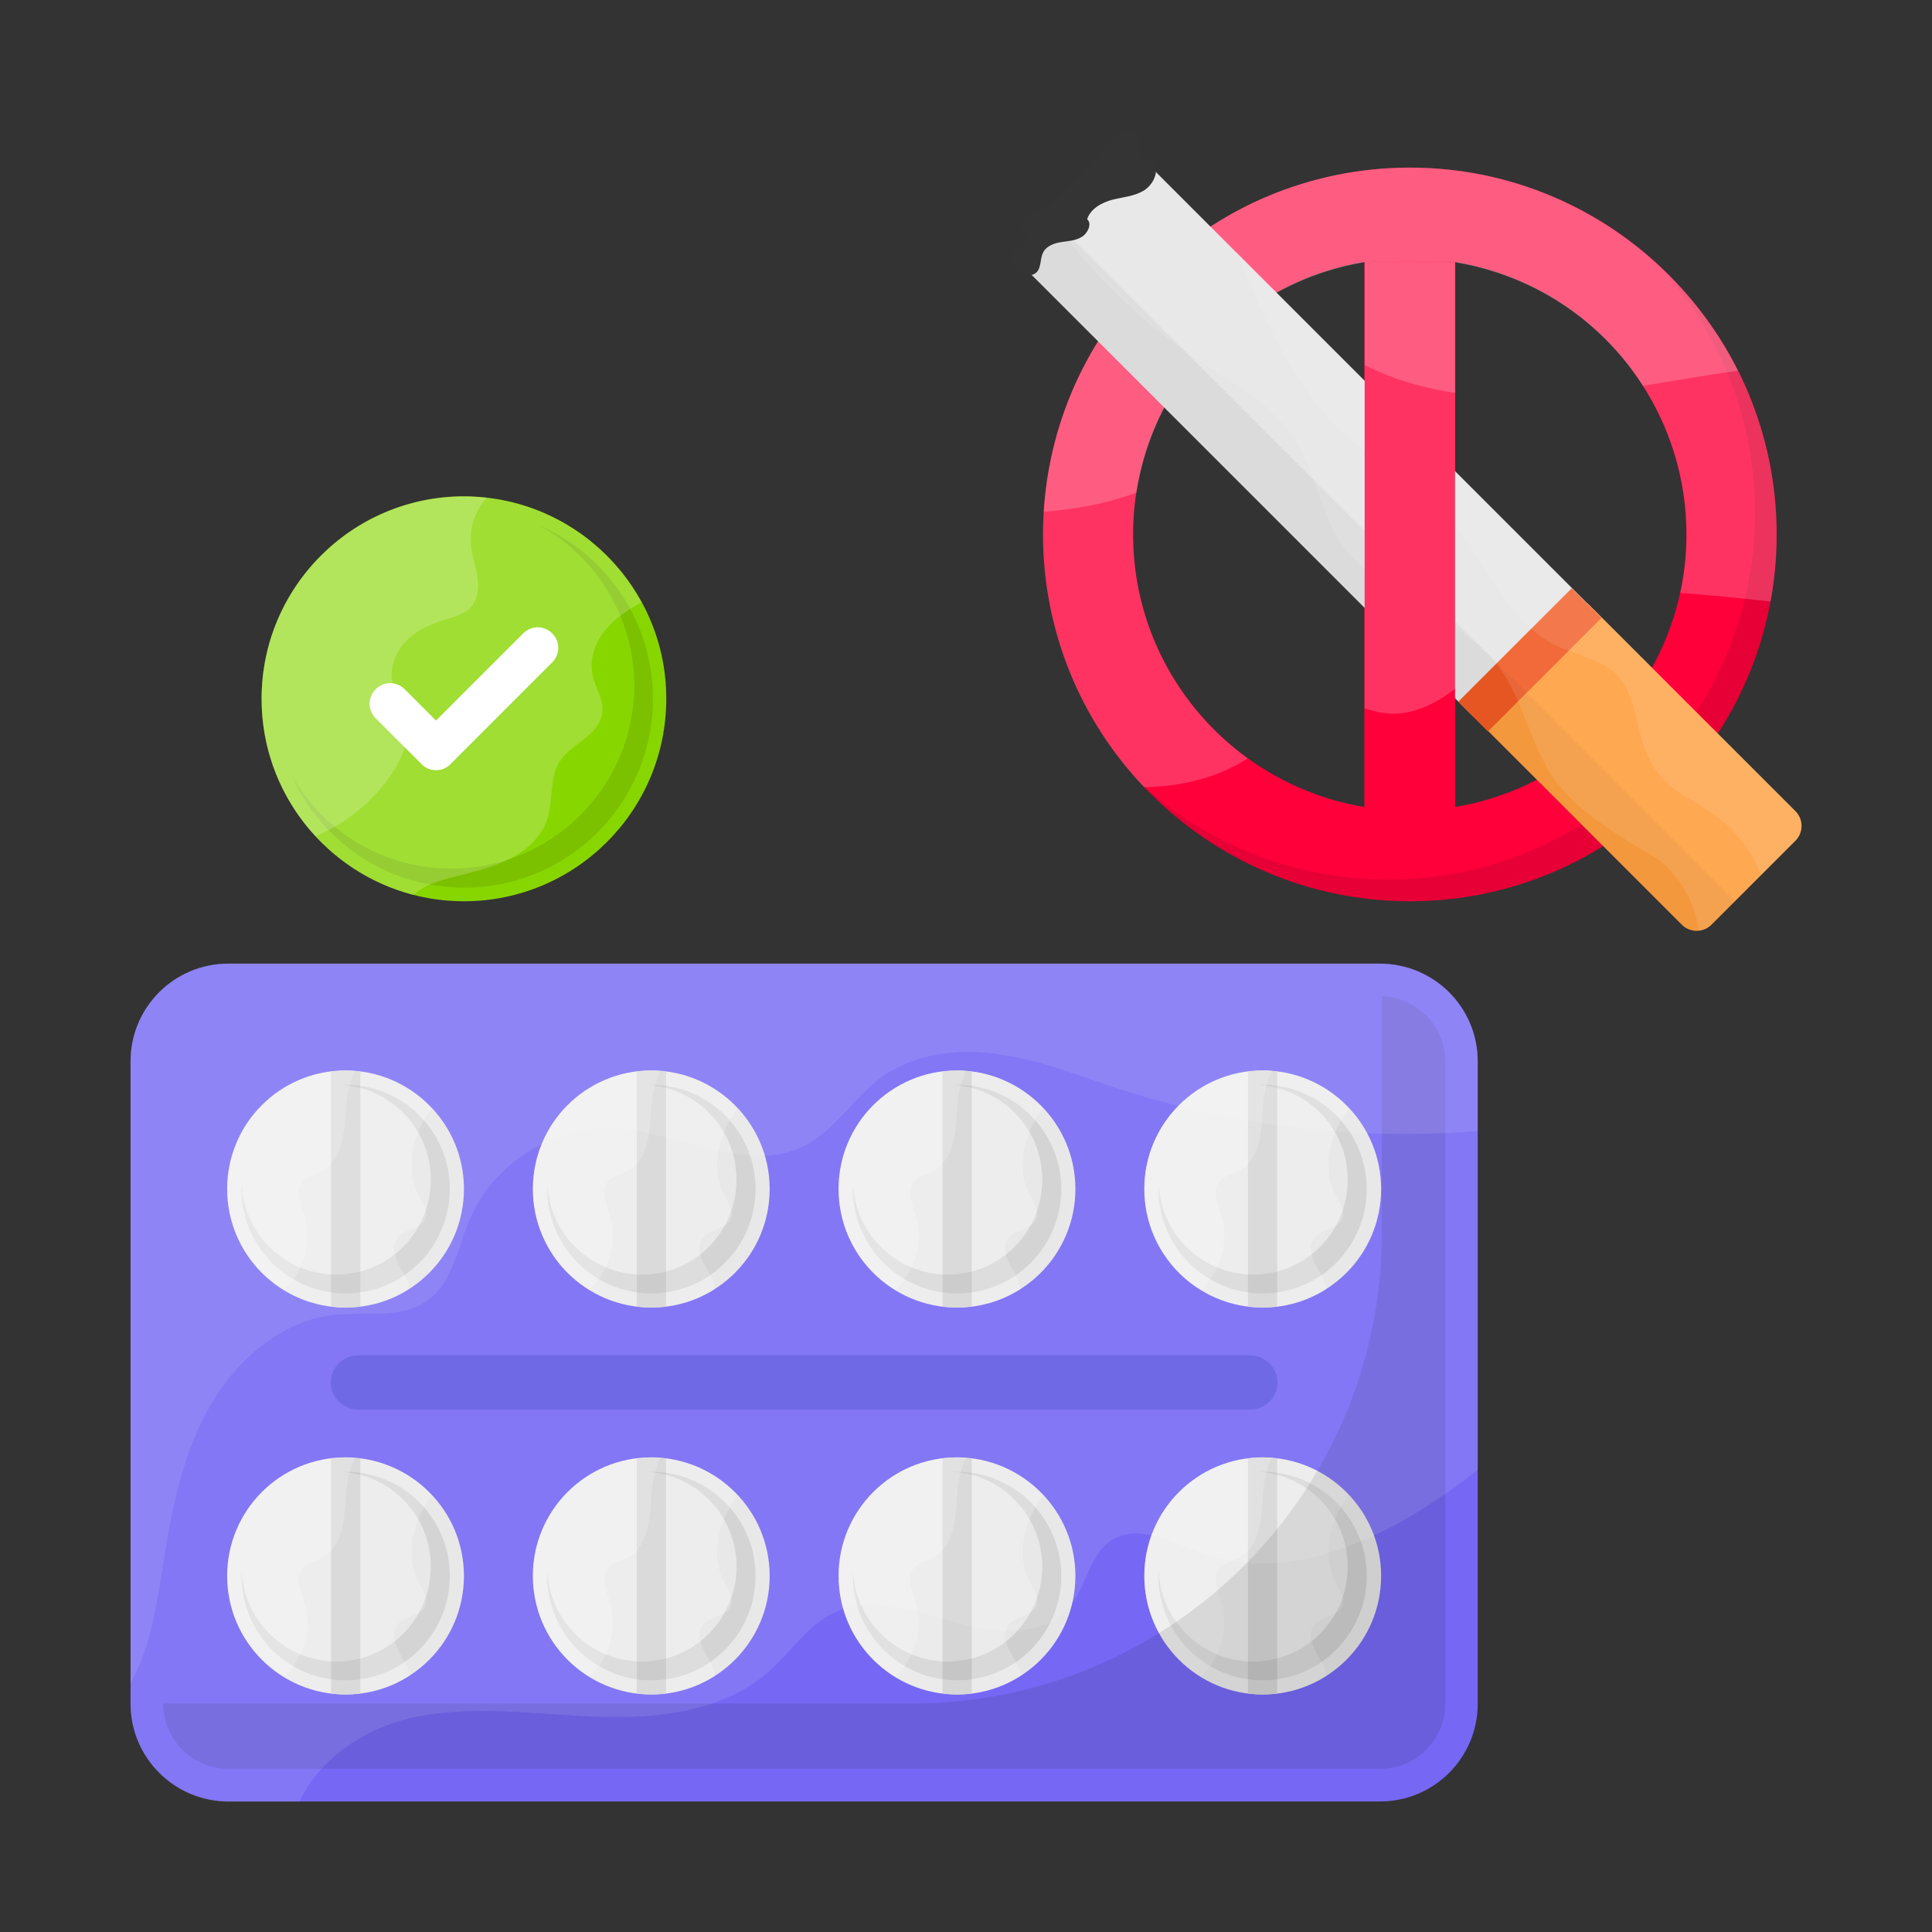 <svg xmlns="http://www.w3.org/2000/svg" id="Layer_1" height="512" viewBox="0 0 74 74" width="512"><rect x="0" y="0" width="74" height="74" fill="#333333" stroke="none"/><g><g><path d="m56.6 40.65v24.61c0 2.07-1.68 3.74-3.74 3.74h-44.11c-2.07 0-3.75-1.68-3.75-3.74v-24.61c0-2.07 1.68-3.74 3.74-3.74h44.11c2.07 0 3.75 1.67 3.75 3.74z" fill="#7668f4"></path><g><g><g><path d="m17.77 45.54c0 2.51-2.03 4.54-4.53 4.54-2.51 0-4.54-2.03-4.54-4.54s2.03-4.54 4.54-4.54c2.5.01 4.53 2.04 4.53 4.54z" fill="#e6e6e6"></path><path d="m13.8 41.05v8.99c-.18.03-.37.04-.56.04s-.38-.01-.56-.04v-8.99c.18-.03.37-.04.56-.04s.38.02.56.04z" fill="#ccc"></path><path d="m17.23 45.54c0 2.21-1.79 4-3.99 4s-3.99-1.79-3.99-4c0-.04 0-.08.01-.12.12 1.9 1.7 3.4 3.62 3.4 2 0 3.62-1.62 3.62-3.64 0-1.92-1.5-3.51-3.4-3.62.04-.01.09-.01.13-.01 2.21 0 4 1.79 4 3.99z" opacity=".1"></path><g fill="#fff"><path d="m16.05 45.82c.14.27.36.56.24.85-.14.42-.8.39-1.08.75-.23.29-.1.74.09 1.07.15.28.36.56.38.88-.7.46-1.54.72-2.44.72-2.5 0-4.53-2.03-4.53-4.55 0-2.5 2.03-4.53 4.53-4.53 1.31 0 2.49.56 3.3 1.45-.72.94-1.06 2.3-.49 3.36z" opacity=".2"></path><path d="m13.6 41.02c-.24.44-.33 1.04-.36 1.56-.04.85-.15 1.88-.91 2.27-.25.14-.57.19-.75.41-.28.36-.06.85.08 1.28.27.88.06 1.88-.52 2.59-.08.1-.16.19-.27.27-1.3-.79-2.16-2.22-2.16-3.86 0-2.5 2.03-4.53 4.53-4.53.12-.01.24-.01.36.01z" opacity=".2"></path></g></g><g><path d="m29.48 45.54c0 2.51-2.03 4.54-4.53 4.54-2.51 0-4.54-2.03-4.54-4.54s2.03-4.54 4.54-4.54c2.5.01 4.53 2.04 4.53 4.54z" fill="#e6e6e6"></path><path d="m25.51 41.05v8.99c-.18.03-.37.04-.56.04s-.38-.01-.56-.04v-8.99c.18-.03.37-.04.56-.04s.38.02.56.04z" fill="#ccc"></path><path d="m28.94 45.54c0 2.21-1.79 4-3.99 4s-3.99-1.79-3.99-4c0-.04 0-.08.01-.12.12 1.9 1.7 3.4 3.62 3.4 2 0 3.62-1.62 3.62-3.64 0-1.92-1.5-3.51-3.4-3.62.04-.01.09-.01.13-.01 2.21 0 4 1.79 4 3.99z" opacity=".1"></path><g fill="#fff"><path d="m27.76 45.82c.14.27.36.56.24.85-.14.42-.8.39-1.08.75-.23.29-.1.74.09 1.07.15.28.36.56.38.88-.7.46-1.54.72-2.44.72-2.5 0-4.53-2.03-4.53-4.55 0-2.5 2.03-4.53 4.53-4.53 1.31 0 2.49.56 3.3 1.45-.72.94-1.07 2.3-.49 3.36z" opacity=".2"></path><path d="m25.3 41.02c-.24.44-.33 1.04-.36 1.56-.04.85-.15 1.88-.91 2.27-.25.14-.57.19-.75.41-.28.36-.06.85.08 1.28.27.88.06 1.88-.52 2.59-.08.1-.16.19-.27.27-1.3-.79-2.16-2.22-2.16-3.86 0-2.5 2.03-4.53 4.53-4.53.12-.01.25-.01.36.01z" opacity=".2"></path></g></g><g><path d="m41.19 45.54c0 2.51-2.03 4.54-4.53 4.54-2.51 0-4.54-2.03-4.54-4.54s2.03-4.54 4.54-4.54c2.5.01 4.53 2.04 4.53 4.54z" fill="#e6e6e6"></path><path d="m37.22 41.05v8.99c-.18.03-.37.04-.56.04s-.38-.01-.56-.04v-8.99c.18-.03.37-.04.56-.04s.38.02.56.04z" fill="#ccc"></path><path d="m40.65 45.54c0 2.21-1.79 4-3.99 4s-3.99-1.79-3.99-4c0-.04 0-.08.01-.12.12 1.9 1.7 3.4 3.62 3.4 2 0 3.62-1.62 3.62-3.64 0-1.92-1.5-3.51-3.4-3.62.04-.01.09-.01.13-.01 2.2 0 4 1.79 4 3.99z" opacity=".1"></path><g fill="#fff"><path d="m39.46 45.82c.14.27.36.56.24.85-.14.42-.8.39-1.08.75-.23.29-.1.74.09 1.07.15.28.36.56.38.88-.7.46-1.54.72-2.44.72-2.5 0-4.53-2.03-4.53-4.55 0-2.5 2.03-4.53 4.53-4.53 1.31 0 2.49.56 3.3 1.45-.72.94-1.06 2.3-.49 3.36z" opacity=".2"></path><path d="m37.01 41.02c-.24.44-.33 1.04-.36 1.56-.04.85-.15 1.88-.91 2.27-.25.14-.57.19-.75.41-.28.36-.06.85.08 1.28.27.88.06 1.88-.52 2.59-.08.1-.16.19-.27.27-1.3-.79-2.16-2.22-2.16-3.86 0-2.5 2.03-4.53 4.53-4.53.12-.01.25-.01.36.01z" opacity=".2"></path></g></g><g><path d="m52.9 45.54c0 2.51-2.03 4.54-4.53 4.54-2.51 0-4.54-2.03-4.54-4.54s2.03-4.54 4.54-4.54c2.5.01 4.53 2.04 4.53 4.54z" fill="#e6e6e6"></path><path d="m48.92 41.05v8.99c-.18.03-.37.04-.56.04s-.38-.01-.56-.04v-8.99c.18-.03.37-.04.56-.04.2 0 .39.02.56.04z" fill="#ccc"></path><path d="m52.35 45.54c0 2.21-1.79 4-3.99 4s-3.99-1.79-3.99-4c0-.04 0-.08.01-.12.12 1.9 1.7 3.4 3.62 3.4 2 0 3.62-1.62 3.62-3.64 0-1.92-1.5-3.51-3.4-3.62.04-.01.09-.01.13-.01 2.21 0 4 1.79 4 3.99z" opacity=".1"></path><g fill="#fff"><path d="m51.17 45.82c.14.27.36.56.24.85-.14.42-.8.39-1.08.75-.23.29-.1.74.09 1.07.15.28.36.56.38.88-.7.46-1.54.72-2.44.72-2.5 0-4.53-2.03-4.53-4.55 0-2.5 2.03-4.53 4.53-4.53 1.31 0 2.49.56 3.3 1.45-.72.94-1.06 2.3-.49 3.36z" opacity=".2"></path><path d="m48.72 41.02c-.24.44-.33 1.04-.36 1.56-.04.85-.15 1.88-.91 2.27-.25.14-.57.19-.75.41-.28.36-.06.85.08 1.28.27.88.06 1.88-.52 2.59-.08.1-.16.19-.27.27-1.3-.79-2.16-2.22-2.16-3.86 0-2.5 2.03-4.53 4.53-4.53.12-.01.25-.01.36.01z" opacity=".2"></path></g></g></g><g><g><path d="m17.77 60.36c0 2.51-2.03 4.54-4.53 4.54-2.51 0-4.54-2.03-4.54-4.54s2.03-4.54 4.54-4.54c2.5.01 4.53 2.04 4.53 4.54z" fill="#e6e6e6"></path><path d="m13.8 55.87v8.99c-.18.03-.37.04-.56.04s-.38-.01-.56-.04v-8.99c.18-.03.37-.04.56-.04s.38.01.56.04z" fill="#ccc"></path><path d="m17.23 60.36c0 2.21-1.79 4-3.99 4s-3.99-1.79-3.99-4c0-.04 0-.08.01-.12.12 1.9 1.7 3.4 3.62 3.4 2 0 3.62-1.62 3.62-3.64 0-1.92-1.5-3.51-3.4-3.62.04-.01.09-.01.13-.01 2.21 0 4 1.79 4 3.99z" opacity=".1"></path><g fill="#fff"><path d="m16.05 60.64c.14.27.36.56.24.85-.14.42-.8.39-1.08.75-.23.29-.1.74.09 1.07.15.28.36.56.38.88-.7.46-1.54.72-2.44.72-2.5 0-4.53-2.03-4.53-4.55 0-2.5 2.03-4.53 4.53-4.53 1.31 0 2.49.56 3.3 1.45-.72.94-1.06 2.3-.49 3.36z" opacity=".2"></path><path d="m13.6 55.83c-.24.44-.33 1.04-.36 1.56-.04.85-.15 1.88-.91 2.27-.25.14-.57.19-.75.41-.28.36-.06.85.08 1.28.27.88.06 1.88-.52 2.59-.08.1-.16.19-.27.27-1.3-.79-2.16-2.22-2.16-3.86 0-2.5 2.03-4.53 4.53-4.53.12 0 .24 0 .36.01z" opacity=".2"></path></g></g><g><path d="m29.48 60.36c0 2.51-2.03 4.54-4.53 4.54-2.51 0-4.54-2.03-4.54-4.54s2.03-4.54 4.54-4.54c2.5.01 4.53 2.04 4.53 4.54z" fill="#e6e6e6"></path><path d="m25.51 55.87v8.99c-.18.03-.37.04-.56.04s-.38-.01-.56-.04v-8.99c.18-.03.37-.04.56-.04s.38.01.56.04z" fill="#ccc"></path><path d="m28.94 60.36c0 2.21-1.79 4-3.99 4s-3.99-1.79-3.99-4c0-.04 0-.08.01-.12.12 1.9 1.7 3.4 3.62 3.4 2 0 3.62-1.62 3.62-3.64 0-1.92-1.5-3.51-3.4-3.62.04-.01.09-.01.13-.01 2.21 0 4 1.79 4 3.99z" opacity=".1"></path><g fill="#fff"><path d="m27.76 60.64c.14.27.36.56.24.85-.14.42-.8.39-1.08.75-.23.29-.1.74.09 1.07.15.28.36.56.38.88-.7.46-1.54.72-2.44.72-2.5 0-4.53-2.03-4.53-4.55 0-2.5 2.03-4.53 4.53-4.53 1.31 0 2.49.56 3.3 1.45-.72.94-1.07 2.3-.49 3.36z" opacity=".2"></path><path d="m25.3 55.83c-.24.44-.33 1.04-.36 1.56-.04.85-.15 1.88-.91 2.27-.25.14-.57.19-.75.41-.28.36-.06.85.08 1.28.27.88.06 1.88-.52 2.59-.08.1-.16.19-.27.27-1.3-.79-2.16-2.22-2.16-3.86 0-2.5 2.03-4.53 4.53-4.53.12 0 .25 0 .36.01z" opacity=".2"></path></g></g><g><path d="m41.19 60.36c0 2.51-2.03 4.54-4.53 4.54-2.51 0-4.54-2.03-4.54-4.54s2.03-4.54 4.54-4.54c2.5.01 4.53 2.04 4.53 4.54z" fill="#e6e6e6"></path><path d="m37.22 55.87v8.99c-.18.03-.37.04-.56.04s-.38-.01-.56-.04v-8.99c.18-.03.37-.04.56-.04s.38.01.56.04z" fill="#ccc"></path><path d="m40.65 60.36c0 2.21-1.79 4-3.99 4s-3.99-1.79-3.99-4c0-.04 0-.08.01-.12.12 1.9 1.7 3.4 3.62 3.4 2 0 3.62-1.62 3.62-3.64 0-1.92-1.5-3.51-3.4-3.62.04-.01.09-.01.13-.01 2.2 0 4 1.79 4 3.99z" opacity=".1"></path><g fill="#fff"><path d="m39.46 60.64c.14.27.36.56.24.85-.14.42-.8.39-1.08.75-.23.29-.1.74.09 1.07.15.28.36.56.38.88-.7.46-1.54.72-2.44.72-2.5 0-4.53-2.03-4.53-4.55 0-2.5 2.03-4.53 4.53-4.53 1.31 0 2.49.56 3.3 1.45-.72.94-1.06 2.3-.49 3.36z" opacity=".2"></path><path d="m37.01 55.83c-.24.44-.33 1.04-.36 1.56-.04.85-.15 1.88-.91 2.27-.25.14-.57.19-.75.41-.28.36-.06.85.08 1.28.27.88.06 1.88-.52 2.59-.08.1-.16.19-.27.27-1.3-.79-2.16-2.22-2.16-3.86 0-2.5 2.03-4.53 4.53-4.53.12 0 .25 0 .36.01z" opacity=".2"></path></g></g><g><path d="m52.9 60.36c0 2.51-2.03 4.54-4.53 4.54-2.51 0-4.54-2.03-4.54-4.54s2.03-4.54 4.54-4.54c2.5.01 4.53 2.04 4.53 4.54z" fill="#e6e6e6"></path><path d="m48.92 55.87v8.99c-.18.03-.37.04-.56.04s-.38-.01-.56-.04v-8.99c.18-.03.37-.04.56-.04.2 0 .39.01.56.04z" fill="#ccc"></path><path d="m52.35 60.36c0 2.21-1.79 4-3.99 4s-3.99-1.79-3.99-4c0-.04 0-.08.01-.12.12 1.9 1.7 3.4 3.62 3.4 2 0 3.62-1.62 3.62-3.64 0-1.92-1.5-3.51-3.4-3.62.04-.01.09-.01.13-.01 2.21 0 4 1.79 4 3.99z" opacity=".1"></path><g fill="#fff"><path d="m51.17 60.64c.14.27.36.56.24.85-.14.42-.8.39-1.08.75-.23.29-.1.74.09 1.07.15.28.36.56.38.88-.7.46-1.54.72-2.44.72-2.5 0-4.53-2.03-4.53-4.55 0-2.5 2.03-4.53 4.53-4.53 1.31 0 2.49.56 3.3 1.45-.72.94-1.06 2.3-.49 3.36z" opacity=".2"></path><path d="m48.72 55.83c-.24.44-.33 1.04-.36 1.56-.04.85-.15 1.88-.91 2.27-.25.14-.57.19-.75.41-.28.36-.06.85.08 1.28.27.88.06 1.88-.52 2.59-.08.1-.16.19-.27.27-1.3-.79-2.16-2.22-2.16-3.86 0-2.5 2.03-4.53 4.53-4.53.12 0 .25 0 .36.01z" opacity=".2"></path></g></g></g></g><path d="m48.93 52.95c0 .57-.46 1.04-1.04 1.04h-34.18c-.56 0-1.04-.46-1.04-1.04 0-.56.47-1.04 1.04-1.04h34.18c.57.01 1.04.48 1.04 1.04z" fill="#5f59e2"></path><path d="m52.93 38.16v9.06c0 9.96-8.07 18.03-18.03 18.03h-28.65c0 1.38 1.12 2.5 2.5 2.5h44.11c1.38 0 2.5-1.12 2.5-2.5v-24.6c-.01-1.35-1.09-2.45-2.43-2.49z" opacity=".1"></path><g fill="#fff"><path d="m56.6 40.65v15.65c-.32.25-.65.5-.99.74-2.8 2.01-6.36 3.62-9.6 2.45-1.14-.41-2.43-1.15-3.44-.49-.84.54-.95 1.72-1.57 2.5-.99 1.25-2.91 1.09-4.43.64s-3.19-1.06-4.62-.37c-1.01.47-1.63 1.47-2.46 2.22-1.77 1.58-4.34 1.86-6.73 1.76-2.37-.1-4.79-.47-7.1.07-1.76.42-3.47 1.6-4.19 3.19h-2.73c-2.06-.01-3.74-1.68-3.74-3.75v-24.61c0-2.07 1.68-3.74 3.74-3.74h44.11c2.07 0 3.75 1.67 3.75 3.74z" opacity=".1"></path><path d="m56.6 40.65v2.67c-4.63.37-9.33-.17-13.75-1.62-1.5-.49-2.97-1.09-4.53-1.31-1.56-.24-3.24-.06-4.53.85-1.09.79-1.8 2.05-2.99 2.65-2.26 1.12-4.87-.59-7.37-.67-2.27-.07-4.53 1.36-5.42 3.44-.49 1.12-.67 2.5-1.68 3.18-.97.67-2.27.4-3.44.51-2.17.21-3.98 1.85-5 3.78-1.02 1.92-1.39 4.11-1.72 6.26-.23 1.4-.47 2.85-1.17 4.07v-23.81c0-2.07 1.68-3.74 3.74-3.74h44.11c2.07 0 3.75 1.67 3.75 3.74z" opacity=".1"></path></g></g><g><g><path d="m68.05 20.47c0-7.75-6.3-14.05-14.05-14.05s-14.05 6.3-14.05 14.05c0 3.87 1.58 7.39 4.12 9.93s6.06 4.12 9.93 4.12c7.75 0 14.05-6.3 14.05-14.05zm-3.46 0c0 5.25-3.84 9.61-8.86 10.44v-20.88c2.23.37 4.23 1.42 5.76 2.95 1.91 1.92 3.1 4.57 3.1 7.49zm-21.19 0c0-5.25 3.84-9.61 8.86-10.44v20.88c-5.01-.83-8.86-5.19-8.86-10.44z" fill="#ff003b"></path><g opacity=".1"><path d="m68.05 20.47c0-4.09-1.76-7.77-4.54-10.34 2.3 2.5 3.71 5.84 3.71 9.51.01 7.75-6.3 14.05-14.05 14.05-3.66 0-7-1.4-9.51-3.71.13.14.27.29.4.42 2.54 2.54 6.07 4.12 9.94 4.12 7.75 0 14.05-6.3 14.05-14.05z"></path></g><g fill="#fff"><path d="m68.05 20.47c0-7.75-6.31-14.06-14.05-14.05-7.75 0-14.05 6.3-14.05 14.05 0 3.74 1.47 7.16 3.87 9.68 1.41-.02 2.8-.35 3.97-1.1-2.66-1.93-4.39-5.05-4.39-8.57 0-5.25 3.85-9.61 8.87-10.44v17.1c.21.07.42.13.65.17 1.01.17 1.98-.27 2.81-.92v-16.35c2.23.37 4.23 1.42 5.76 2.95 1.92 1.92 3.11 4.57 3.11 7.49 0 .76-.08 1.52-.24 2.23 1.16.09 2.32.2 3.46.33.15-.83.23-1.7.23-2.57z" opacity=".2"></path><path d="m54 6.42c-7.46 0-13.57 5.83-14.02 13.18 1.21-.08 2.41-.32 3.55-.73.7-4.51 4.25-8.09 8.75-8.83v3.95c1.09.56 2.26.89 3.46 1.07v-5.01c2.23.37 4.23 1.42 5.76 2.95.54.54 1.02 1.13 1.43 1.78 1.21-.2 2.42-.41 3.64-.58-2.33-4.62-7.09-7.78-12.57-7.78z" opacity=".2"></path></g></g><g><path d="m60.79 23.09-4.35 4.35 7.98 7.98c.31.31.82.31 1.13 0l3.22-3.22c.31-.31.31-.82 0-1.13z" fill="#ff9f3f"></path><path d="m46.91 4.44h6.15v24.39h-6.15z" fill="#e6e6e6" transform="matrix(.707 -.707 .707 .707 2.874 40.219)"></path><path d="m55.53 24.46h6.15v1.61h-6.15z" fill="#f15a24" transform="matrix(.707 -.707 .707 .707 -.699 48.844)"></path><path d="m47.5 5.88h2.09v24.39h-2.09z" opacity=".05" transform="matrix(.707 -.707 .707 .707 1.436 39.624)"></path><path d="m57.91 25.96-1.48 1.48 7.98 7.98c.31.31.82.31 1.13 0l.91-.91z" opacity=".05"></path><path d="m43.54 5.84-2.95 2.95c1.48 1.96 3.28 3.68 5.34 5.02 1.32.87 2.81 1.64 3.66 2.97.79 1.23.95 2.81 1.77 4.02 1.43 2.13 4.48 2.66 6.03 4.72.97 1.29 1.21 3.02 2.16 4.34.7.98 1.73 1.67 2.74 2.32 1.01.66 1.31.6 2.02 1.57.4.55.68 1.22.75 1.9.18-.02.36-.1.49-.23l3.22-3.22c.31-.31.31-.82 0-1.13z" fill="#fff" opacity=".1"></path><path d="m47.35 9.65c1.17 2.76 2.31 5.5 4.6 7.36 1.05.85 2.28 1.47 3.23 2.43 1.63 1.66 2.34 4.28 4.43 5.29.78.37 1.71.5 2.31 1.11.78.79.72 2.08 1.18 3.08.75 1.64 1.95 1.58 3.22 2.85.5.5.88 1.09 1.14 1.74l1.31-1.31c.31-.31.31-.82 0-1.13z" fill="#fff" opacity=".1"></path><path d="m39.19 10.48c.14.08.35.09.49-.03.22-.19.14-.53.28-.79.13-.25.44-.35.7-.39.27-.04.54-.05.78-.2s.39-.52.2-.67c.12-.4.57-.65.97-.75s.83-.13 1.2-.35c.37-.23.62-.77.35-1.03-.11-.11-.29-.14-.4-.26-.22-.24-.05-.72-.29-.93-.14-.12-.37-.09-.56.01s-.33.26-.48.42c-.62.68-1.24 1.36-1.87 2.04-.15.17-.32.35-.53.45-.18.08-.36.1-.54.17s-.36.23-.37.41c-.01.23.26.37.21.6-.03.14-.16.24-.28.31-.12.08-.26.15-.33.27-.14.25.31.62.47.72z" fill="#343434"></path></g><g><path d="m52.27 10.03h3.46v20.88h-3.46z" fill="#ff003b"></path><g fill="#fff"><path d="m52.27 10.03v17.1c.21.07.42.13.65.17 1.01.17 1.98-.27 2.81-.92v-16.35z" opacity=".2"></path><path d="m52.27 10.03v3.95c1.09.56 2.26.89 3.46 1.07v-5.01z" opacity=".2"></path></g></g></g><g><path d="m25.52 26.76c0 4.29-3.47 7.76-7.75 7.76-4.27 0-7.75-3.47-7.75-7.76 0-4.27 3.47-7.75 7.75-7.75 4.28.01 7.75 3.48 7.75 7.75z" fill="#88d600"></path><path d="m16.7 29.5c-.21 0-.41-.08-.55-.23l-1.76-1.76c-.31-.31-.31-.8 0-1.11s.8-.31 1.11 0l1.2 1.2 3.34-3.34c.31-.31.8-.31 1.11 0s.31.8 0 1.11l-3.9 3.9c-.14.15-.34.23-.55.23z" fill="#fff"></path><path d="m25.01 26.76c0 4-3.24 7.24-7.23 7.24-2.98 0-5.53-1.8-6.64-4.37 1.19 2.17 3.49 3.64 6.14 3.64 3.86 0 7.01-3.14 7.01-7.01 0-2.65-1.48-4.96-3.66-6.15 2.57 1.11 4.38 3.67 4.38 6.65z" opacity=".1"></path><g fill="#fff"><path d="m23.31 23.99c-.46.49-.75 1.17-.62 1.83.1.51.45.97.38 1.49-.06.42-.37.75-.71 1.01-.33.26-.69.49-.92.85-.41.64-.24 1.5-.48 2.22-.26.77-.95 1.31-1.7 1.63-.74.32-1.55.46-2.32.69-.4.12-.8.28-1.1.57-3.34-.86-5.82-3.89-5.82-7.51 0-4.27 3.47-7.75 7.75-7.75 2.93 0 5.49 1.63 6.8 4.05-.46.25-.91.54-1.26.92z" opacity=".2"></path><path d="m18.29 22.1c.06.42.01.89-.29 1.19-.24.24-.59.33-.91.43-.53.16-1.06.38-1.46.76s-.68.93-.62 1.48.44 1.02.56 1.56c.17.73-.15 1.49-.57 2.12-.71 1.06-1.74 1.89-2.91 2.39-1.29-1.38-2.07-3.23-2.07-5.27 0-4.27 3.47-7.75 7.75-7.75.29 0 .58.02.87.05-.43.49-.67 1.15-.6 1.79.03.43.19.84.25 1.25z" opacity=".2"></path></g></g></g></svg>